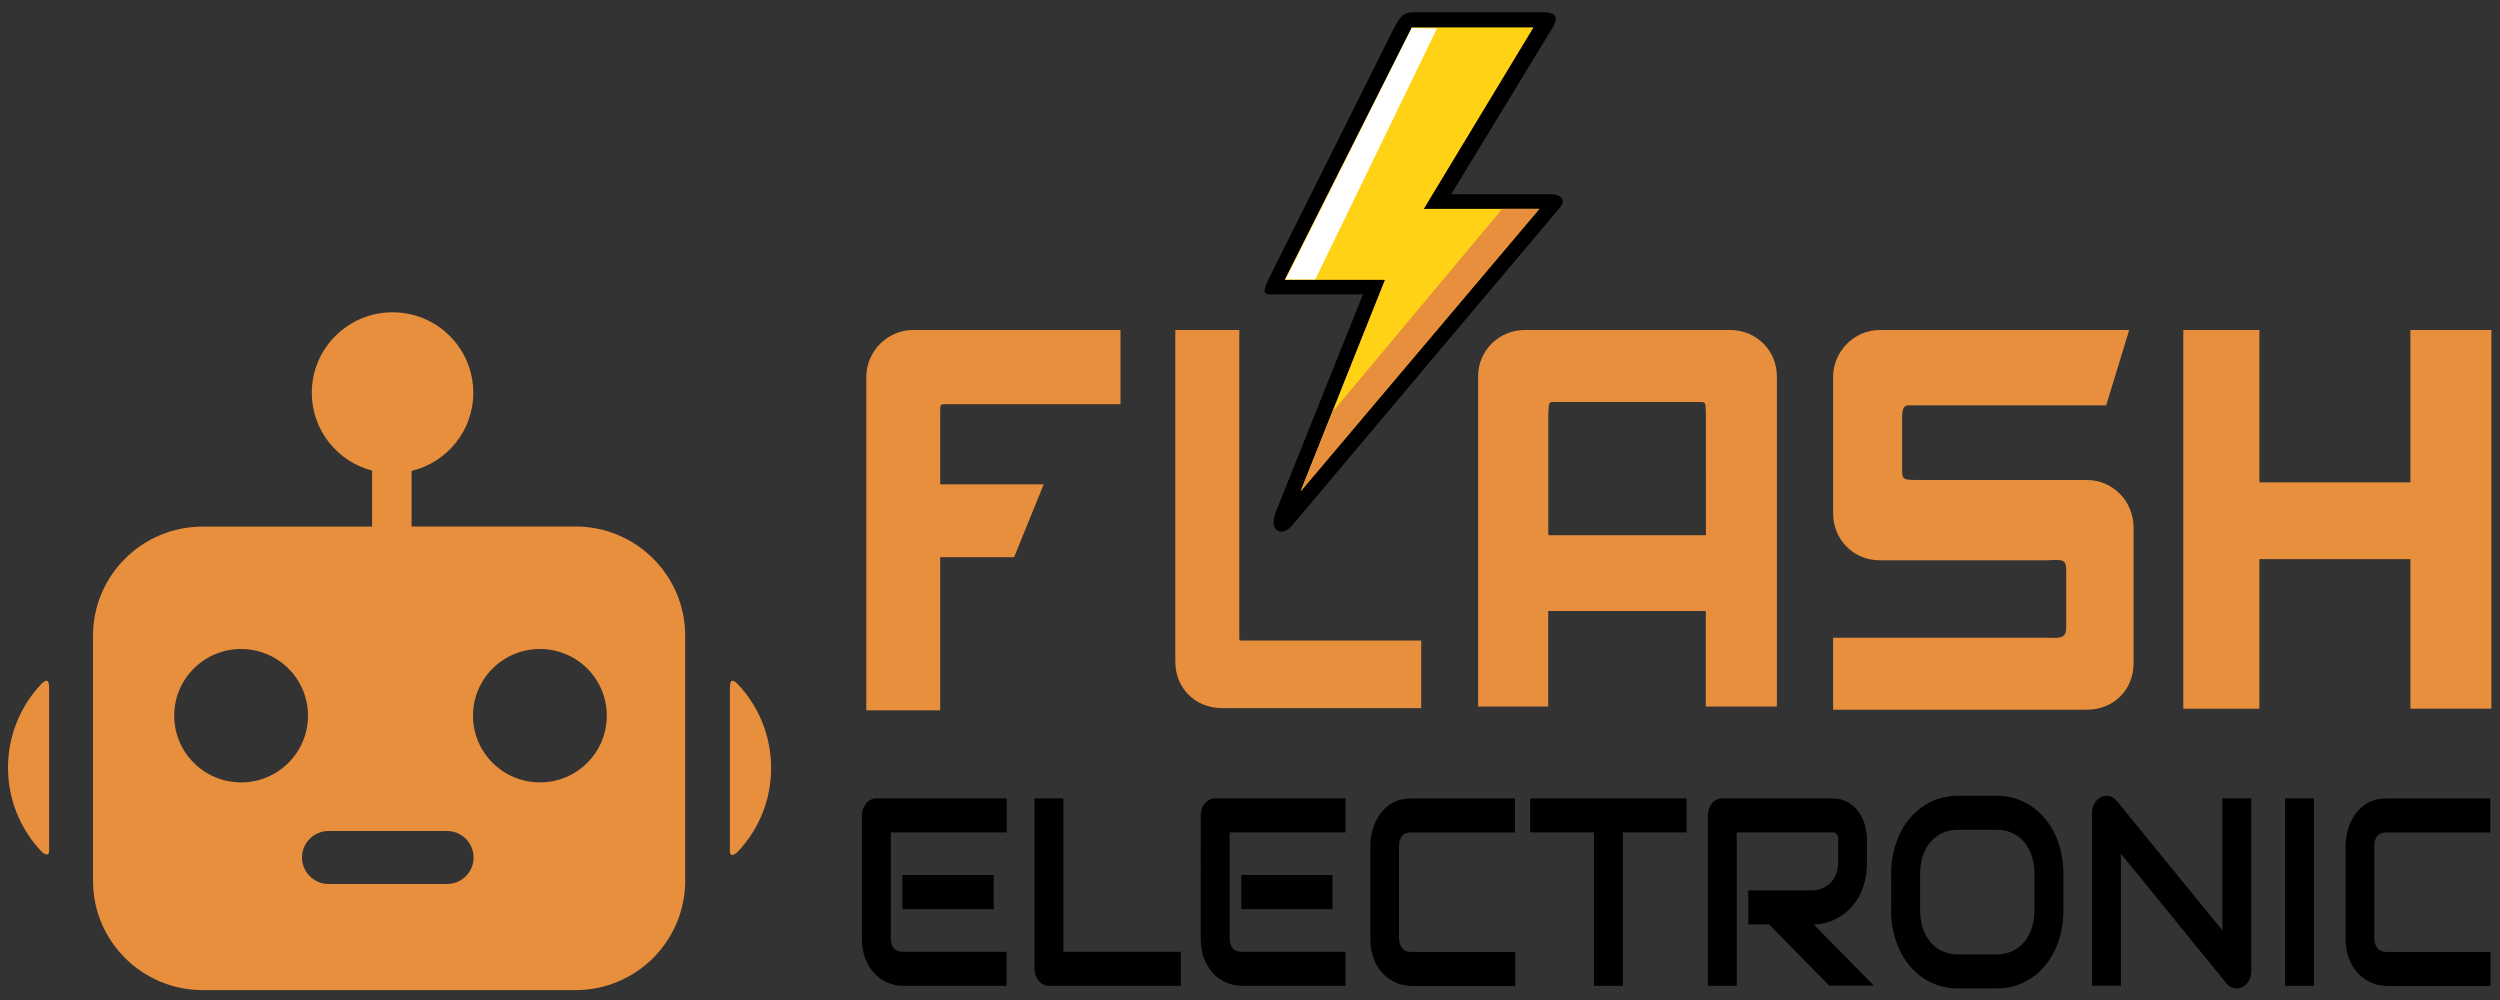 <?xml version="1.0" encoding="UTF-8"?> <svg xmlns="http://www.w3.org/2000/svg" xmlns:xlink="http://www.w3.org/1999/xlink" version="1.1" id="Layer_1" x="0px" y="0px" viewBox="0 0 250 100" style="enable-background:new 0 0 250 100;" xml:space="preserve"><rect x="0" y="0" width="250" height="100" fill="#333333" stroke="none"/> <g> <defs> <path id="SVGID_1_" d="M4.1,85.1c-2.04-2.18-3.3-5.11-3.3-8.33c0-3.2,1.23-6.1,3.25-8.28c0.75-0.81,0.86-0.31,0.86,0.33 c0,3.34,0,13.09,0,16.28C4.92,85.66,4.45,85.47,4.1,85.1z M53.99,64.9c-3.69,0-6.69,2.98-6.69,6.67c0,3.68,3,6.67,6.69,6.67 c3.69,0,6.69-2.98,6.69-6.67C60.68,67.88,57.69,64.9,53.99,64.9z M44.7,83.1H32.86c-1.47,0-2.66,1.19-2.66,2.65 c0,1.46,1.19,2.65,2.66,2.65H44.7c1.47,0,2.66-1.19,2.66-2.65C47.36,84.29,46.17,83.1,44.7,83.1z M24.11,64.9 c-3.69,0-6.69,2.98-6.69,6.67c0,3.68,3,6.67,6.69,6.67c3.69,0,6.69-2.98,6.69-6.67C30.8,67.88,27.8,64.9,24.11,64.9z M57.56,99.01 H20.27c-6.06,0-10.97-4.89-10.97-10.93V63.59c0-6.04,4.91-10.93,10.97-10.93h16.94v-5.6c-3.47-0.9-6.03-4.04-6.03-7.78 c0-4.45,3.62-8.05,8.08-8.05s8.07,3.6,8.07,8.05c0,3.79-2.63,6.96-6.17,7.81v5.56h16.39c6.06,0,10.97,4.89,10.97,10.93v24.49 C68.52,94.11,63.61,99.01,57.56,99.01z M73.81,85.14c-0.35,0.37-0.82,0.56-0.82,0c0-3.2,0-12.97,0-16.31 c0-0.65,0.12-1.14,0.87-0.33c2.02,2.18,3.25,5.1,3.25,8.3C77.12,80.02,75.86,82.95,73.81,85.14z"></path> </defs> <use xlink:href="#SVGID_1_" style="overflow:visible;fill-rule:evenodd;clip-rule:evenodd;fill:#E78F3C;"></use> <clipPath id="SVGID_00000121974212240243025370000001304165817401952162_"> <use xlink:href="#SVGID_1_" style="overflow:visible;"></use> </clipPath> </g> <g> <defs> <path id="SVGID_00000074431684159152382620000014206617819902525103_" d="M237.76,94.83c0.2,0.24,0.49,0.36,0.86,0.36h10.43v3.4 h-10.43c-0.27,0-0.55-0.04-0.86-0.11c-0.31-0.07-0.61-0.19-0.91-0.35c-0.3-0.16-0.59-0.36-0.86-0.61 c-0.27-0.25-0.52-0.55-0.73-0.9c-0.21-0.35-0.38-0.76-0.51-1.23c-0.13-0.47-0.19-0.99-0.19-1.58v-9.2c0-0.31,0.03-0.65,0.09-1.01 c0.06-0.36,0.16-0.72,0.29-1.07c0.13-0.35,0.31-0.69,0.52-1.01c0.21-0.32,0.47-0.61,0.77-0.86c0.3-0.25,0.65-0.45,1.04-0.59 c0.39-0.15,0.84-0.22,1.33-0.22h10.43v3.4h-10.43c-0.38,0-0.67,0.12-0.87,0.35c-0.2,0.24-0.3,0.58-0.3,1.04v9.17 C237.45,94.25,237.55,94.59,237.76,94.83z M228.5,98.58V79.84h2.89v18.74H228.5z M225.01,97.81c-0.08,0.21-0.18,0.39-0.31,0.54 c-0.13,0.15-0.28,0.27-0.46,0.36c-0.18,0.09-0.37,0.13-0.57,0.13c-0.18,0-0.36-0.04-0.54-0.12c-0.18-0.08-0.34-0.2-0.48-0.38 l-10.56-12.97v13.2h-2.89V81.29c0-0.35,0.08-0.66,0.25-0.95c0.17-0.28,0.38-0.49,0.64-0.63c0.27-0.13,0.56-0.16,0.85-0.1 c0.29,0.07,0.54,0.22,0.74,0.48l10.56,12.95v-13.2h2.89v17.29C225.12,97.38,225.09,97.6,225.01,97.81z M203.45,87.42 c0-0.67-0.09-1.28-0.27-1.82c-0.18-0.55-0.44-1.01-0.77-1.4c-0.33-0.39-0.73-0.69-1.19-0.9c-0.46-0.21-0.97-0.32-1.53-0.32h-3.91 c-0.56,0-1.08,0.11-1.54,0.32c-0.46,0.21-0.86,0.51-1.19,0.9c-0.33,0.39-0.59,0.85-0.77,1.4c-0.18,0.54-0.27,1.15-0.27,1.82V91 c0,0.67,0.09,1.28,0.27,1.82c0.18,0.54,0.44,1.01,0.77,1.4c0.33,0.39,0.73,0.69,1.19,0.9c0.46,0.21,0.98,0.32,1.54,0.32h3.89 c0.56,0,1.08-0.11,1.54-0.32c0.46-0.21,0.86-0.51,1.19-0.9c0.33-0.39,0.59-0.85,0.77-1.4c0.18-0.55,0.27-1.15,0.27-1.82V87.42z M205.84,94.15c-0.33,0.96-0.8,1.79-1.39,2.48c-0.59,0.7-1.3,1.24-2.11,1.63s-1.69,0.58-2.65,0.58h-3.91 c-0.95,0-1.84-0.19-2.66-0.58c-0.81-0.39-1.52-0.93-2.11-1.63c-0.59-0.7-1.06-1.52-1.39-2.48c-0.34-0.96-0.51-2.01-0.51-3.15 v-3.58c0-1.13,0.17-2.18,0.51-3.14c0.34-0.96,0.8-1.79,1.39-2.48c0.59-0.69,1.3-1.24,2.11-1.63c0.81-0.39,1.7-0.59,2.66-0.59h3.91 c0.96,0,1.84,0.2,2.65,0.59c0.81,0.39,1.51,0.93,2.11,1.63c0.59,0.69,1.06,1.52,1.39,2.48c0.33,0.96,0.5,2.01,0.5,3.14V91 C206.34,92.15,206.17,93.2,205.84,94.15z M185.8,89.83c-0.28,0.47-0.6,0.86-0.96,1.19c-0.36,0.33-0.74,0.6-1.14,0.82 c-0.4,0.21-0.8,0.37-1.2,0.46c-0.4,0.1-0.78,0.14-1.14,0.14l6.04,6.13h-4.47l-6.02-6.13h-2.08v-3.4h6.54 c0.36-0.04,0.69-0.12,0.99-0.27c0.3-0.14,0.56-0.34,0.78-0.58c0.22-0.24,0.39-0.54,0.5-0.88c0.12-0.34,0.18-0.74,0.18-1.18V84 c0-0.19-0.02-0.34-0.06-0.44c-0.04-0.1-0.09-0.18-0.16-0.22c-0.06-0.05-0.13-0.08-0.2-0.09c-0.07-0.01-0.13-0.01-0.19-0.01h-9.54 v15.34h-2.89V81.56c0-0.24,0.04-0.46,0.11-0.67c0.07-0.21,0.18-0.39,0.31-0.55s0.28-0.28,0.46-0.37c0.18-0.09,0.37-0.13,0.58-0.13 h10.97c0.64,0,1.19,0.14,1.63,0.41c0.44,0.27,0.81,0.62,1.08,1.03c0.28,0.41,0.48,0.86,0.6,1.34c0.12,0.48,0.18,0.93,0.18,1.35 v2.17c0,0.78-0.08,1.47-0.24,2.08C186.3,88.83,186.08,89.37,185.8,89.83z M162.29,83.24v15.34h-2.89V83.24h-6.38v-3.4h15.64v3.4 H162.29z M140.23,94.83c0.2,0.24,0.49,0.36,0.86,0.36h10.43v3.4h-10.43c-0.27,0-0.55-0.04-0.86-0.11 c-0.31-0.07-0.61-0.19-0.91-0.35c-0.3-0.16-0.59-0.36-0.86-0.61c-0.27-0.25-0.52-0.55-0.73-0.9c-0.21-0.35-0.38-0.76-0.51-1.23 c-0.13-0.47-0.19-0.99-0.19-1.58v-9.2c0-0.31,0.03-0.65,0.09-1.01c0.06-0.36,0.16-0.72,0.29-1.07c0.13-0.35,0.31-0.69,0.52-1.01 c0.21-0.32,0.47-0.61,0.77-0.86c0.3-0.25,0.65-0.45,1.04-0.59c0.39-0.15,0.84-0.22,1.33-0.22h10.43v3.4h-10.43 c-0.38,0-0.67,0.12-0.87,0.35c-0.2,0.24-0.3,0.58-0.3,1.04v9.17C139.92,94.25,140.02,94.59,140.23,94.83z M134.55,98.58h-10.43 c-0.4,0-0.84-0.08-1.31-0.25c-0.47-0.17-0.91-0.44-1.32-0.82c-0.4-0.38-0.74-0.87-1.01-1.48c-0.27-0.61-0.41-1.35-0.41-2.23V81.56 c0-0.24,0.04-0.46,0.11-0.67c0.07-0.21,0.18-0.39,0.31-0.55c0.13-0.16,0.28-0.28,0.46-0.37c0.18-0.09,0.37-0.13,0.58-0.13h13.02 v3.4h-11.58v10.57c0,0.44,0.1,0.78,0.3,1.02c0.2,0.24,0.49,0.35,0.88,0.35h10.4V98.58z M124.13,87.5h9.12v3.42h-9.12V87.5z M104.91,98.58c-0.21,0-0.4-0.04-0.58-0.13c-0.18-0.09-0.33-0.21-0.46-0.36c-0.13-0.15-0.23-0.33-0.31-0.54 c-0.07-0.21-0.11-0.43-0.11-0.68V79.84h2.89v15.34h11.75v3.4H104.91z M100.66,98.58H90.24c-0.4,0-0.84-0.08-1.31-0.25 c-0.47-0.17-0.91-0.44-1.32-0.82c-0.4-0.38-0.74-0.87-1.01-1.48c-0.27-0.61-0.41-1.35-0.41-2.23V81.56c0-0.24,0.04-0.46,0.11-0.67 c0.08-0.21,0.18-0.39,0.31-0.55c0.13-0.16,0.28-0.28,0.46-0.37c0.18-0.09,0.37-0.13,0.58-0.13h13.02v3.4H89.08v10.57 c0,0.44,0.1,0.78,0.3,1.02c0.2,0.24,0.49,0.35,0.88,0.35h10.4V98.58z M90.24,87.5h9.13v3.42h-9.13V87.5z"></path> </defs> <use xlink:href="#SVGID_00000074431684159152382620000014206617819902525103_" style="overflow:visible;"></use> <clipPath id="SVGID_00000154405229572634348050000009764090838476700562_"> <use xlink:href="#SVGID_00000074431684159152382620000014206617819902525103_" style="overflow:visible;"></use> </clipPath> </g> <g> <defs> <path id="SVGID_00000019674190002223984060000001340637698462469022_" d="M241.04,70.87V55.91l-15.1,0v14.96h-7.61V33h7.61v15.23 h15.1V33h8.1v37.87H241.04z M192.32,48h16.37c2.62,0,4.67,2.15,4.67,4.76v13.56c0,2.66-2,4.65-4.67,4.65h-25.38v-7.2h21.21 c1.23,0,2.1,0.24,2.1-0.99V56.9c0-1.18-0.82-0.87-2.1-0.87h-16.54c-2.62,0-4.67-2.05-4.67-4.71V37.7c0-2.56,2.11-4.7,4.67-4.7 h24.94l-2.3,7.53h-19.62c-0.35,0-0.79-0.05-0.79,1.17v5.47C190.22,48.05,190.51,48,192.32,48z M170.58,41.31 c0-1.23-0.07-1.11-0.86-1.11H155.6c-0.69,0-0.7-0.11-0.77,1.08v12.24h15.76V41.31z M170.58,70.65V61.1h-15.76v9.55h-7.01v-33 c0-2.61,2.1-4.65,4.67-4.65h20.54c2.62,0,4.67,2.05,4.67,4.65v33H170.58z M142.12,70.81H122.2c-2.67,0-4.67-1.99-4.67-4.66V33h6.4 v31.03c0-0.13,0.25,0.02-0.03,0.02h18.22V70.81z M94.43,40.42c-0.35,0-0.41,0.04-0.41,0.68v7.33h10.35l-2.96,7.29h-7.39v15.31 h-7.39V37.7c0-2.56,2.11-4.7,4.67-4.7h20.75v7.42H94.43z"></path> </defs> <use xlink:href="#SVGID_00000019674190002223984060000001340637698462469022_" style="overflow:visible;fill:#E78F3C;"></use> <clipPath id="SVGID_00000005951515048338657660000006114370557853652366_"> <use xlink:href="#SVGID_00000019674190002223984060000001340637698462469022_" style="overflow:visible;"></use> </clipPath> </g> <g> <defs> <path id="SVGID_00000033362810660177794470000006292222261923914896_" d="M129.35,52.39c5.42-6.47,22.15-26.3,26.65-31.64 c0.77-0.91-0.21-1.33-0.85-1.33c-3.41,0-10.03,0-10.03,0s7.44-12.23,10.13-16.64c0.5-0.82,0.61-1.56-0.97-1.56c-3.05,0-9,0-12.1,0 c-1.68,0-1.99,0-2.87,1.76c-2.53,5.06-9.8,19.61-12.33,24.68c-1.03,2.06-0.45,1.77,0.91,1.77c2.92,0,8.41,0,8.41,0 s-6.94,17.31-8.7,21.71c-0.21,0.52-0.52,1.66,0.28,1.97C128.23,53.22,128.65,53.23,129.35,52.39z"></path> </defs> <use xlink:href="#SVGID_00000033362810660177794470000006292222261923914896_" style="overflow:visible;fill-rule:evenodd;clip-rule:evenodd;"></use> <clipPath id="SVGID_00000021120028213212540470000016717791252574779042_"> <use xlink:href="#SVGID_00000033362810660177794470000006292222261923914896_" style="overflow:visible;"></use> </clipPath> </g> <g> <defs> <polygon id="SVGID_00000161601220526097137600000003950903099774794891_" points="153.35,2.74 141.18,2.74 128.46,27.99 138.49,27.99 130.05,49.14 153.9,20.89 142.38,20.89 "></polygon> </defs> <use xlink:href="#SVGID_00000161601220526097137600000003950903099774794891_" style="overflow:visible;fill-rule:evenodd;clip-rule:evenodd;fill:#FFD216;"></use> <clipPath id="SVGID_00000093879986760637239590000002439272857570567062_"> <use xlink:href="#SVGID_00000161601220526097137600000003950903099774794891_" style="overflow:visible;"></use> </clipPath> </g> <g> <defs> <polygon id="SVGID_00000008861370706970645850000003384770677413105555_" points="143.7,2.85 131.53,27.94 128.57,27.94 141.18,2.79 "></polygon> </defs> <use xlink:href="#SVGID_00000008861370706970645850000003384770677413105555_" style="overflow:visible;fill-rule:evenodd;clip-rule:evenodd;fill:#FFFFFF;"></use> <clipPath id="SVGID_00000053542618335282012770000014505554797719540615_"> <use xlink:href="#SVGID_00000008861370706970645850000003384770677413105555_" style="overflow:visible;"></use> </clipPath> </g> <g> <defs> <polygon id="SVGID_00000165195765875159845310000005470927807237032344_" points="150.22,20.89 153.95,20.89 130.1,49.09 133.28,41.16 "></polygon> </defs> <use xlink:href="#SVGID_00000165195765875159845310000005470927807237032344_" style="overflow:visible;fill-rule:evenodd;clip-rule:evenodd;fill:#E78F3C;"></use> <clipPath id="SVGID_00000163040877757340862380000004908853561869950369_"> <use xlink:href="#SVGID_00000165195765875159845310000005470927807237032344_" style="overflow:visible;"></use> </clipPath> </g> </svg> 